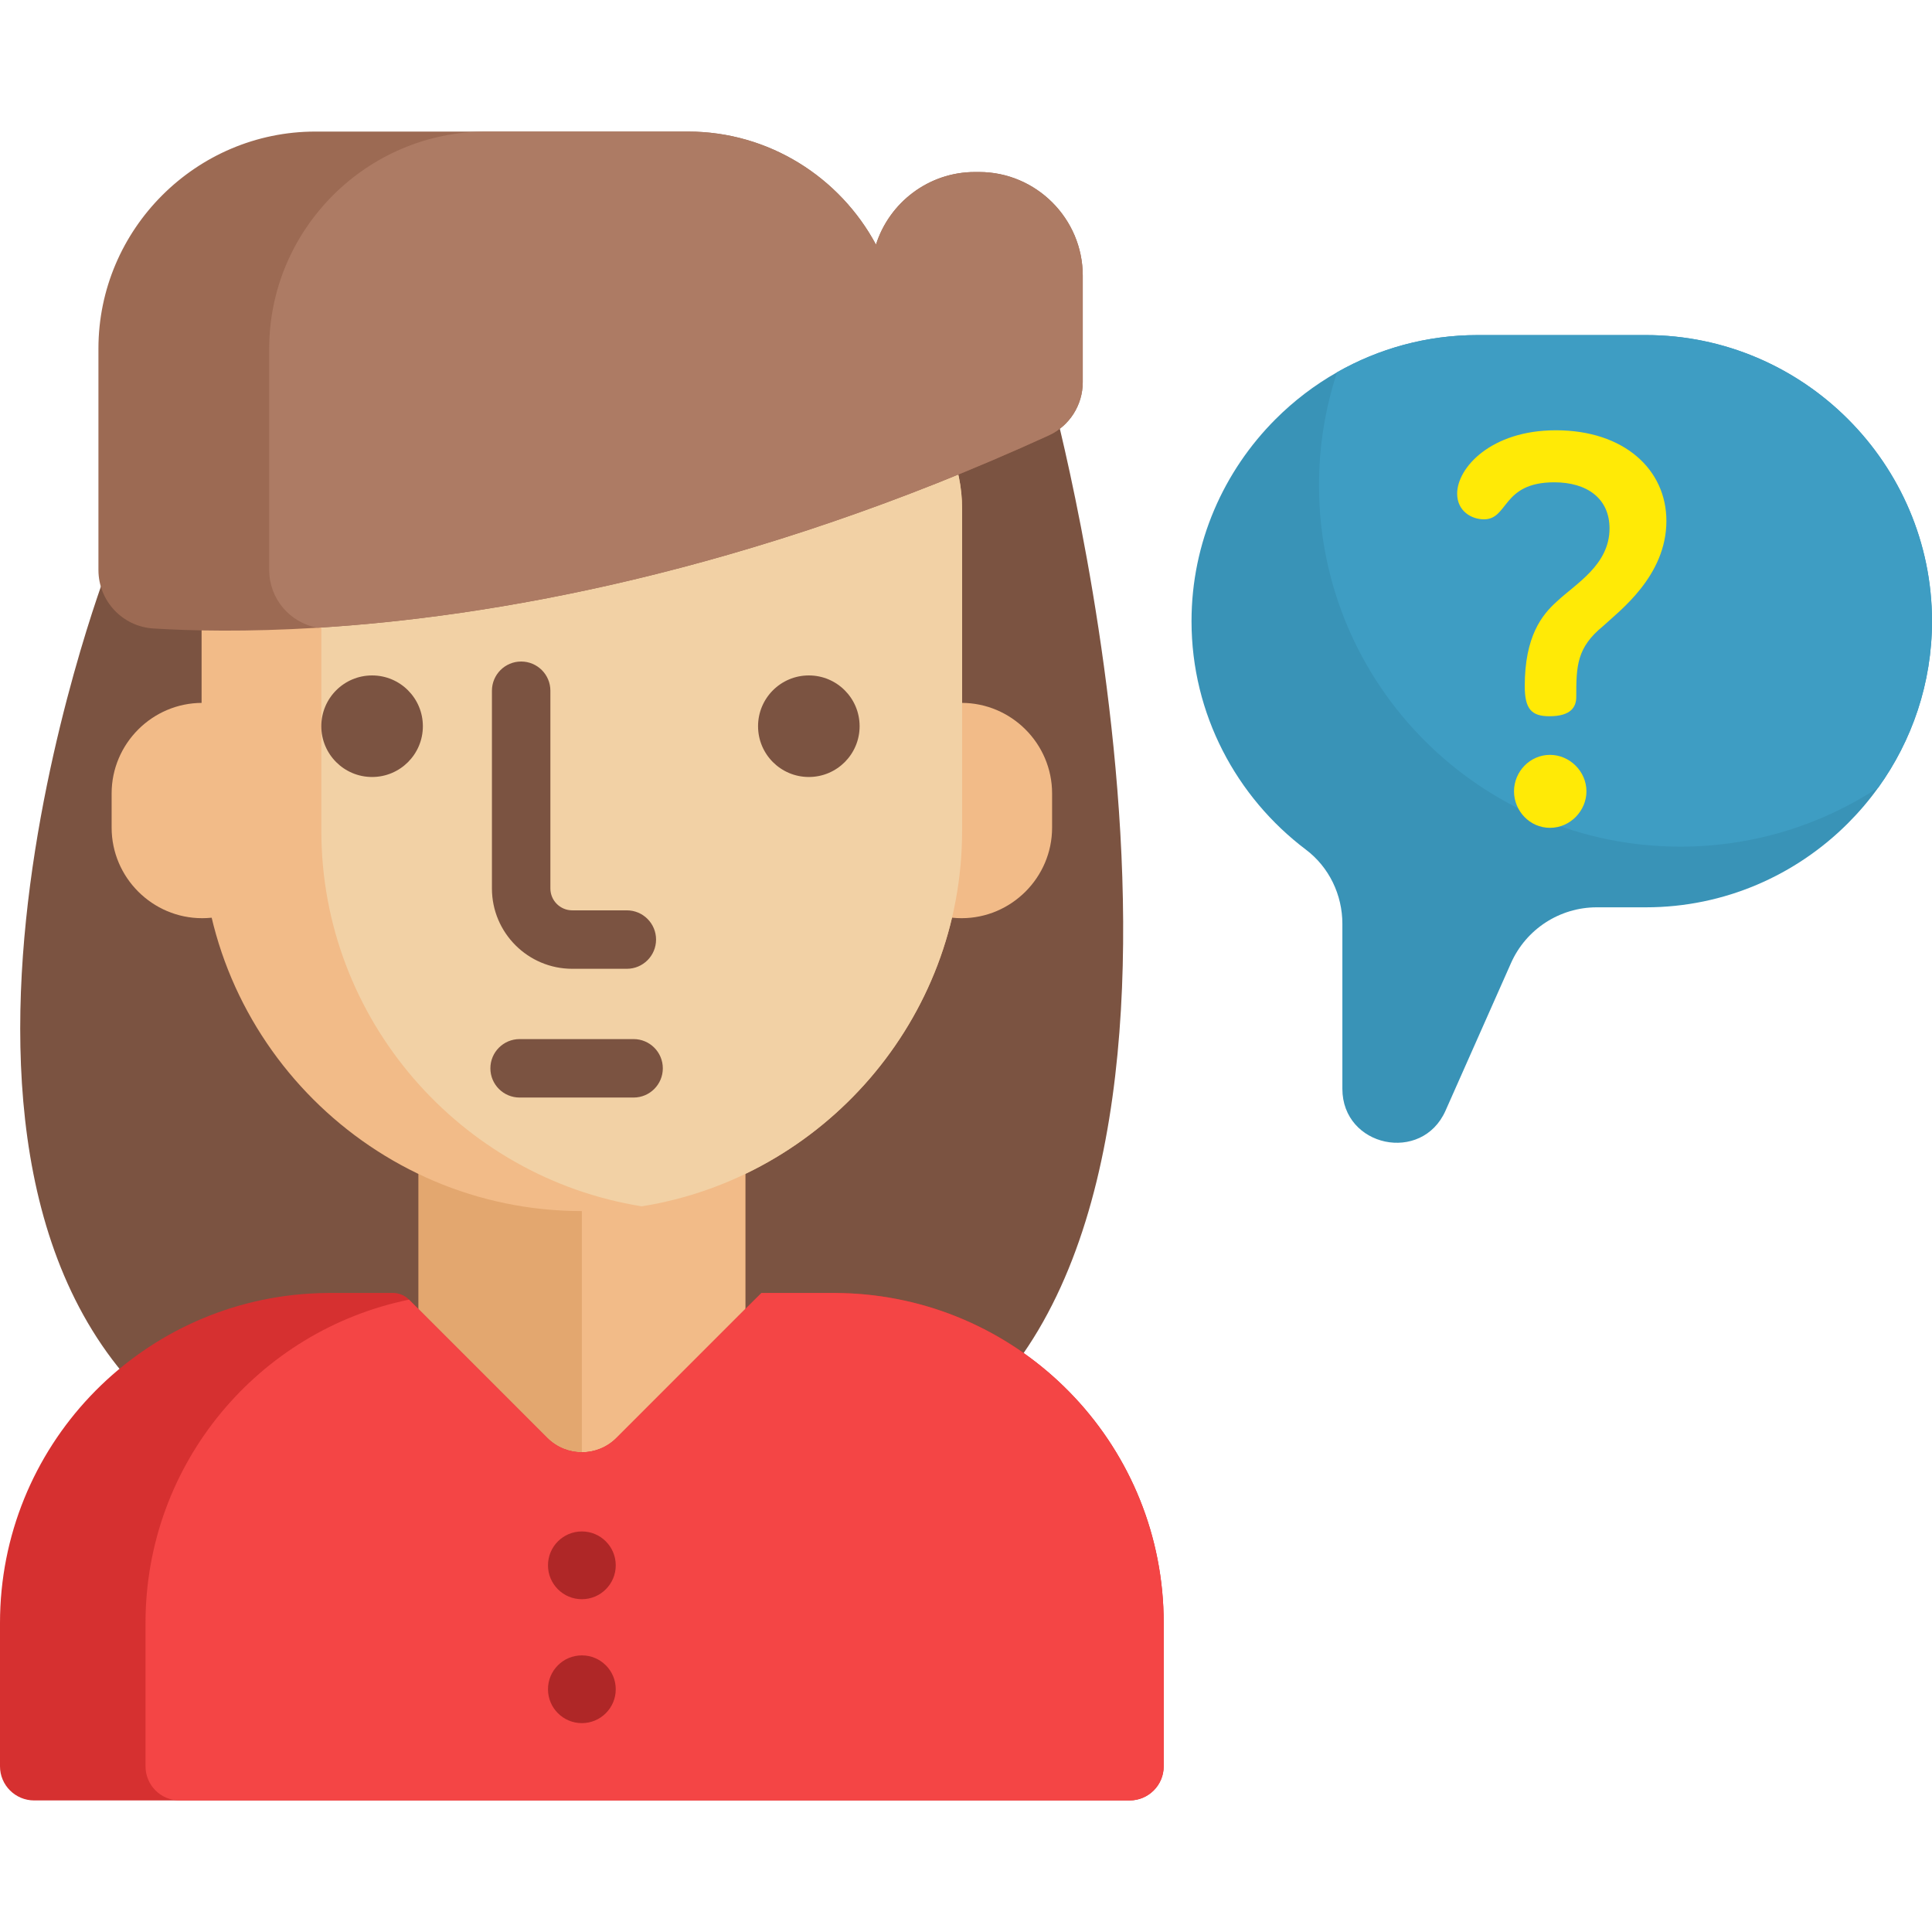 <?xml version="1.0" encoding="UTF-8"?> <!-- Generator: Adobe Illustrator 19.0.0, SVG Export Plug-In . SVG Version: 6.00 Build 0) --> <svg xmlns="http://www.w3.org/2000/svg" xmlns:xlink="http://www.w3.org/1999/xlink" id="Capa_1" x="0px" y="0px" viewBox="0 0 512 512" style="enable-background:new 0 0 512 512;" xml:space="preserve"> <path style="fill:#3993B7;" d="M512,164.622c0,16.411-5.288,31.654-14.242,44.099c-2.417,3.367-5.112,6.527-8.035,9.45 c-13.746,13.746-32.697,22.277-53.549,22.277h-13.013c-9.832,0-18.745,5.794-22.731,14.779l-17.35,39.111 c-6.259,14.107-27.337,9.636-27.337-5.794v-43.717c0-7.704-3.522-15.037-9.677-19.674c-18.373-13.87-30.301-35.878-30.301-60.53 c0-20.851,8.531-39.802,22.277-53.548c4.833-4.833,10.307-9.026,16.297-12.424c11.02-6.269,23.733-9.853,37.252-9.853h44.584 C477.878,88.797,512,122.919,512,164.622z"></path> <path style="fill:#3E9DC3;" d="M512,164.622c0,16.411-5.288,31.654-14.242,44.099c-15.068,9.894-33.09,15.646-52.464,15.646 c-52.877,0-95.747-42.859-95.747-95.747c0-10.462,1.683-20.542,4.792-29.971c11.02-6.269,23.733-9.853,37.252-9.853h44.584 C477.878,88.797,512,122.919,512,164.622z"></path> <path style="fill:#7B5341;" d="M278.711,104.981L28.324,151.046c0,0-65.138,170.489,23.989,230.636c8.327,0,187.219,0,195.931,0 C337.37,321.535,278.711,104.981,278.711,104.981z"></path> <g> <path style="fill:#F2BB88;" d="M53.577,243.331L53.577,243.331c-13.197,0-23.994-10.797-23.994-23.994v-9.071 c0-13.197,10.797-23.994,23.994-23.994l0,0c13.197,0,23.994,10.797,23.994,23.994v9.071 C77.571,232.535,66.774,243.331,53.577,243.331z"></path> <path style="fill:#F2BB88;" d="M254.822,243.331L254.822,243.331c-13.197,0-23.994-10.797-23.994-23.994v-9.071 c0-13.197,10.797-23.994,23.994-23.994l0,0c13.197,0,23.994,10.797,23.994,23.994v9.071 C278.816,232.535,268.019,243.331,254.822,243.331z"></path> </g> <rect x="110.877" y="300.202" style="fill:#E3A76F;" width="86.638" height="100.116"></rect> <rect x="154.201" y="300.202" style="fill:#F2BB88;" width="43.314" height="100.116"></rect> <path style="fill:#D63030;" d="M308.392,430.102v37.995c0,4.988-4.048,9.037-9.047,9.037H9.057c-4.999,0-9.057-4.048-9.057-9.037 v-37.995c0-46.567,36.384-84.624,82.269-87.299c1.59-0.103,3.181-0.145,4.782-0.155c0.134-0.01,0.279-0.01,0.413-0.01h16.63 c1.618,0,3.17,0.642,4.314,1.787l0,0l36.632,36.642c5.061,5.06,13.261,5.06,18.321,0l36.632-36.641 c1.144-1.144,2.695-1.788,4.314-1.788h16.63c0.134,0,0.413,0.01,0.413,0.01s3.924,0.072,5.856,0.227 C272.586,346.077,308.392,383.897,308.392,430.102z"></path> <path style="fill:#F44545;" d="M308.392,430.102v37.995c0,4.988-4.048,9.037-9.047,9.037H47.61c-4.999,0-9.047-4.048-9.047-9.037 v-37.995c0-42.271,29.981-77.539,69.845-85.678l36.632,36.642c5.061,5.06,13.261,5.06,18.321,0l38.419-38.429h19.158 c0.134,0,0.413,0.01,0.413,0.01s3.924,0.072,5.856,0.227C272.586,346.077,308.392,383.897,308.392,430.102z"></path> <path style="fill:#F2BB88;" d="M254.967,134.858v85.326c0,50.027-36.952,91.843-84.903,99.506c-5.174,0.826-10.472,1.26-15.863,1.26 c-55.428,0-100.777-45.348-100.777-100.766v-85.326c0-23.041,18.858-41.889,41.889-41.889h117.776 C236.119,92.969,254.967,111.817,254.967,134.858z"></path> <path style="fill:#F2D1A5;" d="M254.967,134.858v85.326c0,50.027-36.952,91.843-84.903,99.506 c-47.951-7.663-84.903-49.479-84.903-99.506v-85.326c0-23.041,18.848-41.889,41.878-41.889h86.049 C236.119,92.969,254.967,111.817,254.967,134.858z"></path> <g> <circle style="fill:#7B5341;" cx="98.608" cy="192.454" r="13.457"></circle> <circle style="fill:#7B5341;" cx="214.349" cy="192.454" r="13.457"></circle> <path style="fill:#7B5341;" d="M166.117,256.74h-14.469c-11.734,0-21.281-9.547-21.281-21.281v-52.403 c0-4.278,3.468-7.746,7.746-7.746c4.278,0,7.746,3.468,7.746,7.746v52.403c0,3.192,2.597,5.79,5.79,5.79h14.469 c4.278,0,7.746,3.468,7.746,7.746C173.863,253.272,170.395,256.74,166.117,256.74z"></path> </g> <path style="fill:#9C6A53;" d="M286.941,73.047v28.236c0,6.062-3.511,11.598-9.037,14.118 c-80.586,36.818-148.707,48.188-193.694,50.956c-18.838,1.157-33.616,0.816-43.562,0.196c-8.19-0.506-14.562-7.302-14.562-15.502 V92.38c0-31.633,25.881-57.514,57.514-57.514h98.721c21.492,0,40.278,12.166,49.82,29.96c3.522-11.123,13.953-19.24,26.201-19.24 h1.136C274.59,45.586,286.941,57.938,286.941,73.047z"></path> <path style="fill:#AD7B64;" d="M286.941,73.047v28.236c0,6.062-3.511,11.598-9.037,14.118 c-80.586,36.818-148.707,48.188-193.694,50.956c-7.364-1.27-12.868-7.684-12.868-15.305V92.38c0-31.633,25.881-57.514,57.514-57.514 h53.466c21.492,0,40.278,12.166,49.82,29.96c3.522-11.123,13.953-19.24,26.201-19.24h1.136 C274.59,45.586,286.941,57.938,286.941,73.047z"></path> <g> <circle style="fill:#AF2727;" cx="154.201" cy="414.828" r="8.978"></circle> <circle style="fill:#AF2727;" cx="154.201" cy="447.67" r="8.978"></circle> </g> <path style="fill:#7B5341;" d="M167.909,275.37h-30.206c-4.278,0-7.746,3.468-7.746,7.746c0,4.278,3.468,7.746,7.746,7.746h30.206 c4.278,0,7.746-3.468,7.746-7.746C175.655,278.838,172.187,275.37,167.909,275.37z"></path> <path style="fill:#FFEA06;" d="M424.832,165.923c-6.968,5.687-7.109,10.522-7.109,18.768c0,2.559-1.28,5.119-7.109,5.119 c-4.692,0-6.54-1.849-6.54-7.963c0-13.223,4.55-18.911,8.532-22.466c4.977-4.693,13.934-9.669,13.934-19.337 c0-7.963-5.971-12.228-14.644-12.228c-13.934,0-12.085,9.811-18.627,9.811c-3.27,0-7.108-2.133-7.108-6.824 c0-6.824,8.957-16.777,26.162-16.777c18.058,0,29.29,10.379,29.29,24.029C441.608,152.699,429.096,161.942,424.832,165.923z M420.423,209.716c0,5.119-4.265,9.669-9.669,9.669s-9.526-4.55-9.526-9.669c0-5.261,4.265-9.669,9.526-9.669 C416.016,200.048,420.423,204.455,420.423,209.716z"></path> <g> </g> <g> </g> <g> </g> <g> </g> <g> </g> <g> </g> <g> </g> <g> </g> <g> </g> <g> </g> <g> </g> <g> </g> <g> </g> <g> </g> <g> </g> </svg> 